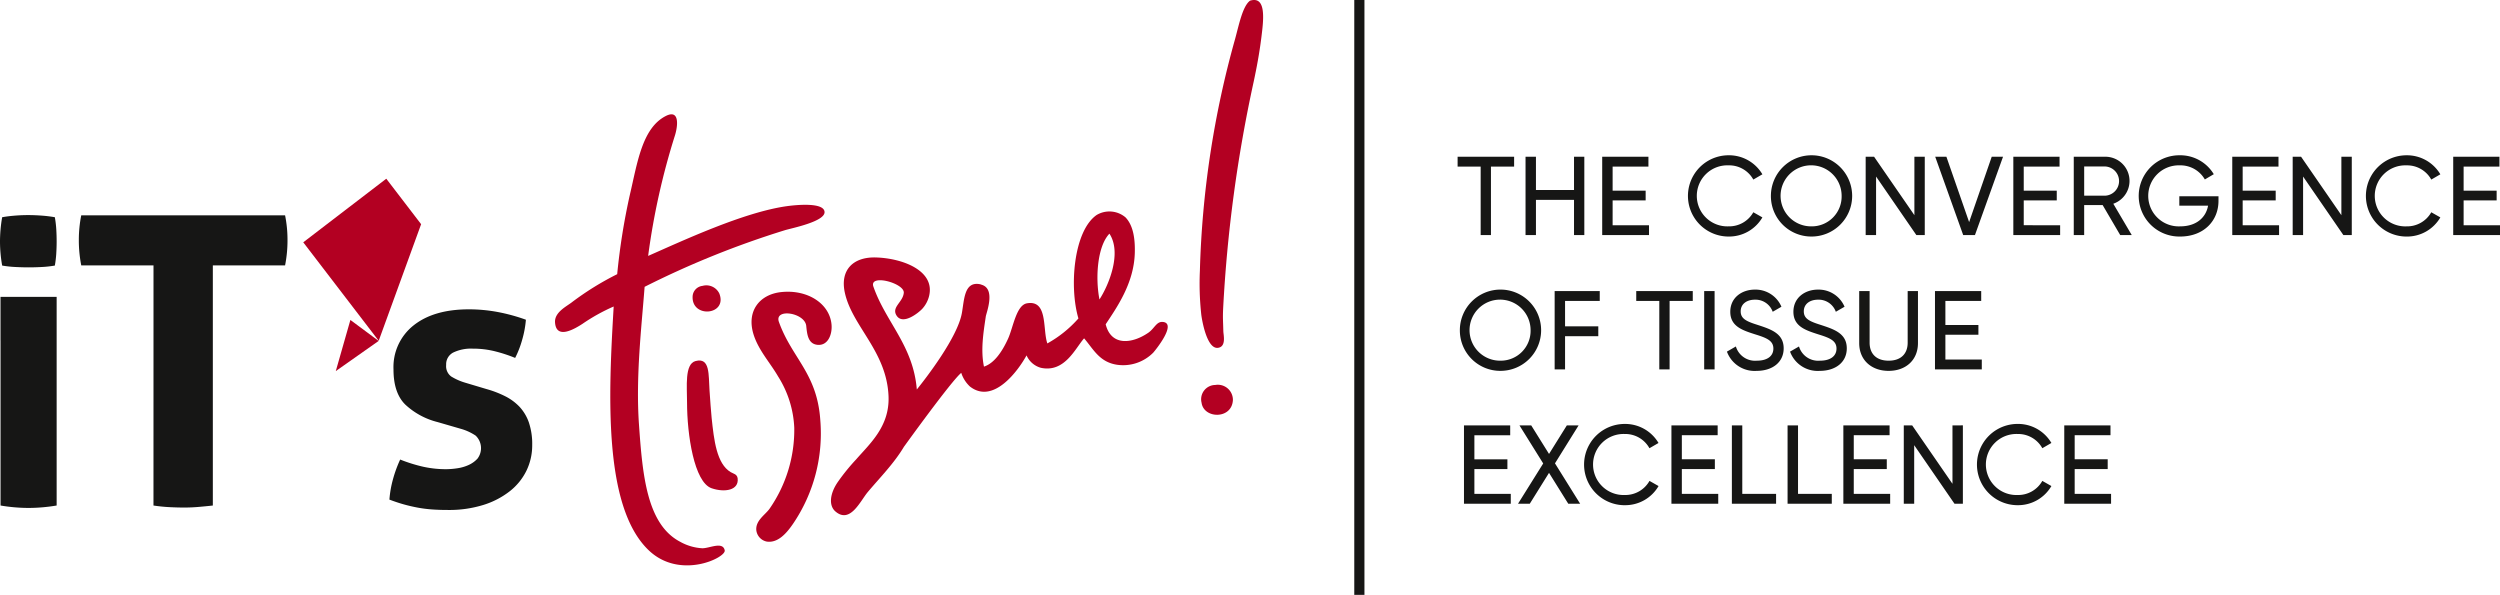 <svg width="491.378" height="116.925" xmlns="http://www.w3.org/2000/svg" style="" version="1.1" xmlns:xlink="http://www.w3.org/1999/xlink"><style xmlns="" type="text/css"></style><svg xmlns:xlink="http://www.w3.org/1999/xlink" viewBox="0 0 491.378 116.925"><defs><clipPath id="a"><rect width="491.378" height="116.925" transform="translate(26 17)" fill="none"/></clipPath></defs><g transform="translate(-26 -17)"><g clip-path="url(#a)"><path d="M153.393,67.3c6.709-2.945,18.721-8.574,27.213-9.77,2-.28,7.3-.776,7.46,1.106s-6.312,3.173-7.737,3.594A178.154,178.154,0,0,0,152.7,73.375c-.608,7.937-1.765,17.7-1.108,27.075.7,10.04,1.566,19.667,8.149,23.066a10.009,10.009,0,0,0,4.284,1.244c1.4.033,4.06-1.413,4.419.418.28,1.415-8.754,5.857-14.919,0-9.055-8.607-7.9-31.057-6.906-47.934a36.59,36.59,0,0,0-6.139,3.412c-1.417.91-5.145,3.212-5.387-.275-.133-1.913,2.041-3.038,3.177-3.869a56.932,56.932,0,0,1,9.04-5.622A128.268,128.268,0,0,1,149.8,55.28c1.469-6.2,2.382-13.083,7.044-15.47,2.731-1.4,2.437,1.844,1.8,3.867A138.7,138.7,0,0,0,153.393,67.3" fill="#b30022"/><path d="M164.077,73.189a2.823,2.823,0,0,1,3.314,1.519c1.659,4.295-5.618,4.923-5.247.411a2.193,2.193,0,0,1,1.933-1.93" fill="#b30022"/><path d="M179.076,80.216c2.54,7.171,7.519,10.088,8.153,19.337A31.576,31.576,0,0,1,181.841,120c-1.177,1.707-2.892,3.771-5.113,3.453a2.582,2.582,0,0,1-2.071-2.211c-.2-1.94,1.787-3.07,2.624-4.283a27.167,27.167,0,0,0,4.833-15.882,20.484,20.484,0,0,0-3.177-10.083c-1.587-2.744-3.864-5.152-4.835-8.289-1.409-4.574,1.2-7.817,5.39-8.29,5.19-.577,9.559,2.224,9.945,6.356.182,1.934-.695,4.216-2.761,4.005-1.878-.188-2.043-2.107-2.21-3.728-.272-2.583-6.248-3.514-5.39-.828" fill="#b30022"/><path d="M162.7,87.969c2.906-.784,2.547,2.715,2.761,5.8.136,1.909.278,4.116.414,5.385.462,4.35.973,8.977,3.733,10.639.542.326,1.274.386,1.38,1.239.275,2.32-2.52,2.819-5.113,1.937-3.444-1.173-4.835-10.559-4.835-16.854,0-3.139-.5-7.566,1.66-8.148" fill="#b30022"/><path d="M264.858,92.666a2.965,2.965,0,0,1,3.47,2.965c-.19,3.831-5.73,3.707-6.157.527a2.807,2.807,0,0,1,2.687-3.492" fill="#b30022"/><path d="M26.106,83.917H26.1v-8.57H37.134v41.011a33.725,33.725,0,0,1-5.554.478,33.255,33.255,0,0,1-5.474-.478Z" fill="#161615"/><path d="M26.426,69.2A27.243,27.243,0,0,1,26,64.448a28.135,28.135,0,0,1,.426-4.753q1.2-.213,2.589-.32c.921-.072,1.759-.1,2.517-.1.8,0,1.677.032,2.623.1s1.82.178,2.624.32a21.119,21.119,0,0,1,.283,2.377q.071,1.169.072,2.376,0,1.134-.072,2.339a20.988,20.988,0,0,1-.283,2.41,20.844,20.844,0,0,1-2.588.284c-.923.049-1.785.071-2.588.071-.758,0-1.608-.022-2.553-.071a20.9,20.9,0,0,1-2.624-.284" fill="#161615"/><path d="M56.171,69.161H41.97a25.49,25.49,0,0,1-.475-5,24.636,24.636,0,0,1,.475-4.839H82.033a24.561,24.561,0,0,1,.477,4.839,25.412,25.412,0,0,1-.477,5h-14.2v47.2q-1.43.159-2.856.279t-2.777.119q-1.352,0-2.9-.08t-3.134-.318Z" fill="#161615"/><path d="M112.016,99.961a14.425,14.425,0,0,1-6.378-3.463q-2.3-2.293-2.295-6.888a10.428,10.428,0,0,1,3.973-8.675Q111.288,77.8,118.14,77.8a30.879,30.879,0,0,1,5.614.512,35.831,35.831,0,0,1,5.612,1.529,19.872,19.872,0,0,1-.73,3.935,18.859,18.859,0,0,1-1.383,3.573,28.982,28.982,0,0,0-3.864-1.275,17.683,17.683,0,0,0-4.447-.547,8.048,8.048,0,0,0-3.863.766,2.587,2.587,0,0,0-1.385,2.442,2.511,2.511,0,0,0,.983,2.259,11.336,11.336,0,0,0,2.807,1.239l4.155,1.242a20.319,20.319,0,0,1,3.681,1.419,10.215,10.215,0,0,1,2.808,2.078,8.741,8.741,0,0,1,1.821,3.061,13.2,13.2,0,0,1,.657,4.448,11.41,11.41,0,0,1-1.13,5.03,11.6,11.6,0,0,1-3.281,4.042,16.244,16.244,0,0,1-5.212,2.7,22.626,22.626,0,0,1-6.925.982q-1.75,0-3.208-.108a25.576,25.576,0,0,1-2.807-.365q-1.349-.255-2.66-.62t-2.843-.945a20.865,20.865,0,0,1,.693-3.974,24.992,24.992,0,0,1,1.421-3.9,30.17,30.17,0,0,0,4.556,1.422,20.638,20.638,0,0,0,4.484.476,14.9,14.9,0,0,0,2.223-.186,8.1,8.1,0,0,0,2.223-.654,5.313,5.313,0,0,0,1.713-1.239,3.4,3.4,0,0,0-.364-4.52,10.2,10.2,0,0,0-2.953-1.35Z" fill="#161615"/><path d="M271.694,17.136c3.32-1.034,2.621,4.027,2.238,7.148-.4,3.254-.966,6.176-1.512,8.738a275.979,275.979,0,0,0-6.012,44.666c-.082,1.9-.015,2.185.04,4.419.018.722.62,3.016-1.039,3.258-2.04.293-3.03-4.631-3.284-6.415a56.239,56.239,0,0,1-.284-8.765,186.91,186.91,0,0,1,6.927-45.555c.728-2.652,1.463-6.431,2.926-7.494" fill="#b30022"/></g><path d="M92,89.937l8.424-5.927-5.554-4.122h0Z" fill="#b30022"/><path d="M108.771,61.065l-8.337,22.914L85.605,64.626l16.318-12.5Z" fill="#b30022"/><g clip-path="url(#a)"><path d="M244.058,62.928c2.5,3.794-.146,10.144-1.957,12.929-.834-4.249-.427-10.425,1.957-12.929m10.614,17.366c-1.345-.219-1.712,1.239-2.975,2.111-3.1,2.128-7.276,2.724-8.375-1.666,2.183-3.3,5.522-8.016,5.721-13.908.086-2.685-.23-5.46-1.833-7.116a4.9,4.9,0,0,0-5.653-.465c-4.547,3.134-5.419,14.164-3.592,20.339a23,23,0,0,1-6.11,4.913c-.958-2.795.154-8.625-4.02-7.882-2.088.376-2.7,4.748-3.688,6.928-1.287,2.836-2.867,4.909-4.749,5.512-.664-3.233-.13-6.552.359-9.851.113-.752,1.977-5.4-.794-6.232a1.866,1.866,0,0,0-.4-.124c-3.052-.541-3.028,3.017-3.507,5.689-.866,4.807-7.079,12.811-8.855,15.016-.711-8.693-6.141-13.261-8.559-20.3-.726-2.449,6.124-.6,6,1.28-.164,1.889-2.508,2.837-1.4,4.52,1.245,1.879,4.277-.558,5.023-1.355a5.746,5.746,0,0,0,1.33-2.443c1.314-5.088-5.279-7.523-10.486-7.657-4.382-.113-7.062,2.43-6.042,6.986,1.478,6.617,8.242,11.473,8.577,20.336.223,5.909-3.708,9.31-6.363,12.365a40.292,40.292,0,0,0-3.606,4.444c-1.54,2.228-1.844,4.609-.472,5.792,2.891,2.491,4.875-2.035,6.349-3.8,2.372-2.83,5.17-5.624,7.154-8.972l0,.012s9.337-12.968,11.229-14.48a6.316,6.316,0,0,0,1.707,2.685c4.618,3.6,9.524-3.181,11.129-6.122a4.319,4.319,0,0,0,2.82,2.444c4.694,1.01,6.773-3.868,8.491-5.795,1.834,2.146,3.015,4.67,6.463,5.194a8.328,8.328,0,0,0,7.131-2.384c.439-.494,4.586-5.6,2-6.016" fill="#b30022"/><path d="M433.78,114.073v-4.884h6.49v-1.914h-6.49v-4.73h7.04v-1.936h-9.086v15.4h9.2v-1.936Zm-11.22,2.222a7.572,7.572,0,0,0,6.644-3.762l-1.782-1.012a5.444,5.444,0,0,1-4.862,2.772,6,6,0,1,1,0-11.991,5.422,5.422,0,0,1,4.862,2.794l1.782-1.033a7.606,7.606,0,0,0-6.644-3.74,7.986,7.986,0,1,0,0,15.972m-12.8-15.686v11.484l-7.92-11.484h-1.65v15.4h2.046V104.5l7.92,11.506h1.65v-15.4Zm-19.4,13.464v-4.884h6.49v-1.914h-6.49v-4.73h7.04v-1.936h-9.086v15.4h9.2v-1.936Zm-10.956,0V100.609H377.35v15.4h8.69v-1.936Zm-10.956,0V100.609h-2.046v15.4h8.69v-1.936Zm-11.88,0v-4.884h6.49v-1.914h-6.49v-4.73h7.04v-1.936h-9.086v15.4h9.2v-1.936Zm-11.22,2.222a7.572,7.572,0,0,0,6.644-3.762l-1.782-1.012a5.444,5.444,0,0,1-4.862,2.772,6,6,0,1,1,0-11.991A5.422,5.422,0,0,1,350.2,105.1l1.782-1.033a7.606,7.606,0,0,0-6.644-3.74,7.986,7.986,0,1,0,0,15.972m-8.756-.286-4.95-7.942,4.642-7.458h-2.31l-3.5,5.61-3.5-5.61h-2.31l4.664,7.48-4.95,7.92h2.31l3.784-6.072,3.784,6.072Zm-20.79-1.936v-4.884h6.49v-1.914h-6.49v-4.73h7.04v-1.936h-9.086v15.4h9.2v-1.936Z" fill="#161615"/><path d="M408.369,87.672V82.789h6.49V80.874h-6.49V76.145h7.04V74.208h-9.086v15.4h9.2V87.672Zm-11.155,2.223c3.367,0,5.764-2.112,5.764-5.456V74.208h-2.023V84.351c0,2.134-1.277,3.542-3.741,3.542s-3.74-1.408-3.74-3.542V74.208h-2.046V84.439c0,3.344,2.42,5.456,5.786,5.456m-13.55,0c3.145,0,5.324-1.717,5.324-4.423,0-2.97-2.53-3.762-5.215-4.641-2.155-.682-3.233-1.21-3.233-2.64,0-1.408,1.143-2.288,2.794-2.288a3.583,3.583,0,0,1,3.5,2.376l1.715-.99a5.534,5.534,0,0,0-5.213-3.367c-2.575,0-4.84,1.585-4.84,4.357,0,2.859,2.376,3.63,4.84,4.422,2.265.7,3.629,1.231,3.629,2.815,0,1.387-1.078,2.377-3.255,2.377a3.933,3.933,0,0,1-4.115-2.795l-1.759,1.013a5.782,5.782,0,0,0,5.83,3.784m-12.409,0c3.147,0,5.325-1.717,5.325-4.423,0-2.97-2.531-3.762-5.214-4.641-2.156-.682-3.235-1.21-3.235-2.64,0-1.408,1.144-2.288,2.794-2.288a3.582,3.582,0,0,1,3.5,2.376l1.716-.99a5.534,5.534,0,0,0-5.214-3.367c-2.574,0-4.84,1.585-4.84,4.357,0,2.859,2.376,3.63,4.84,4.422,2.266.7,3.63,1.231,3.63,2.815,0,1.387-1.078,2.377-3.256,2.377a3.934,3.934,0,0,1-4.114-2.795l-1.76,1.013a5.784,5.784,0,0,0,5.83,3.784m-10.3-.286h2.046v-15.4h-2.046Zm-2.244-15.4h-11.11v1.937h4.532V89.609h2.025V76.145h4.553Zm-18.282,1.937V74.208h-8.865v15.4h2.046V83.075h6.533V81.138h-6.533V76.145ZM320.9,87.893a6,6,0,1,1,5.94-5.984,5.871,5.871,0,0,1-5.94,5.984m0,2a7.987,7.987,0,1,0-7.964-7.986,7.943,7.943,0,0,0,7.964,7.986" fill="#161615"/><path d="M510.228,61.272V56.388h6.49V54.474h-6.49v-4.73h7.04V47.808h-9.086v15.4h9.2V61.272Zm-11.22,2.222a7.574,7.574,0,0,0,6.645-3.762l-1.782-1.012a5.444,5.444,0,0,1-4.863,2.772,6,6,0,1,1,0-11.99,5.42,5.42,0,0,1,4.863,2.794l1.782-1.034a7.609,7.609,0,0,0-6.645-3.74,7.986,7.986,0,1,0,0,15.972M486.2,47.808V59.292l-7.92-11.484h-1.651v15.4h2.046V51.7l7.92,11.506h1.65v-15.4ZM466.8,61.272V56.388h6.49V54.474H466.8v-4.73h7.04V47.808h-9.086v15.4h9.2V61.272Zm-4.752-5.7h-7.7v1.848H460c-.4,2.31-2.288,4.07-5.477,4.07a6,6,0,1,1-.089-11.99,5.518,5.518,0,0,1,4.929,2.772l1.759-1.034a7.683,7.683,0,0,0-6.666-3.718,7.987,7.987,0,1,0,.044,15.972c4.642,0,7.546-3.08,7.546-7Zm-26.4-5.852h4.114a2.874,2.874,0,0,1,0,5.742h-4.114Zm7.084,13.486H445l-3.63-6.16a4.752,4.752,0,0,0-1.607-9.24H433.6v15.4h2.046v-5.9h3.631Zm-18.964-1.936V56.388h6.49V54.474h-6.49v-4.73h7.04V47.808h-9.086v15.4h9.2V61.272Zm-11.9,1.936h2.309l5.523-15.4h-2.223l-4.443,12.848-4.467-12.848h-2.2Zm-9.592-15.4V59.292l-7.921-11.484H392.7v15.4h2.045V51.7l7.92,11.506h1.651v-15.4ZM382.036,61.492a6,6,0,1,1,5.939-5.984,5.871,5.871,0,0,1-5.939,5.984m0,2a7.986,7.986,0,1,0-7.964-7.986,7.943,7.943,0,0,0,7.964,7.986m-16.281,0a7.573,7.573,0,0,0,6.645-3.762l-1.782-1.012a5.444,5.444,0,0,1-4.863,2.772,6,6,0,1,1,0-11.99,5.42,5.42,0,0,1,4.863,2.794l1.782-1.034a7.609,7.609,0,0,0-6.645-3.74,7.986,7.986,0,1,0,0,15.972m-22.792-2.222V56.388h6.491V54.474h-6.491v-4.73H350V47.808h-9.086v15.4h9.2V61.272Zm-7.589-13.464v6.534h-7.481V47.808h-2.046v15.4h2.046v-6.93h7.481v6.93H337.4v-15.4Zm-11.771,0H312.494v1.936h4.532V63.208h2.023V49.744H323.6Z" fill="#161615"/><line y2="116.925" transform="translate(293.184 17)" fill="none" stroke="#161615" stroke-width="2"/></g></g></svg></svg>